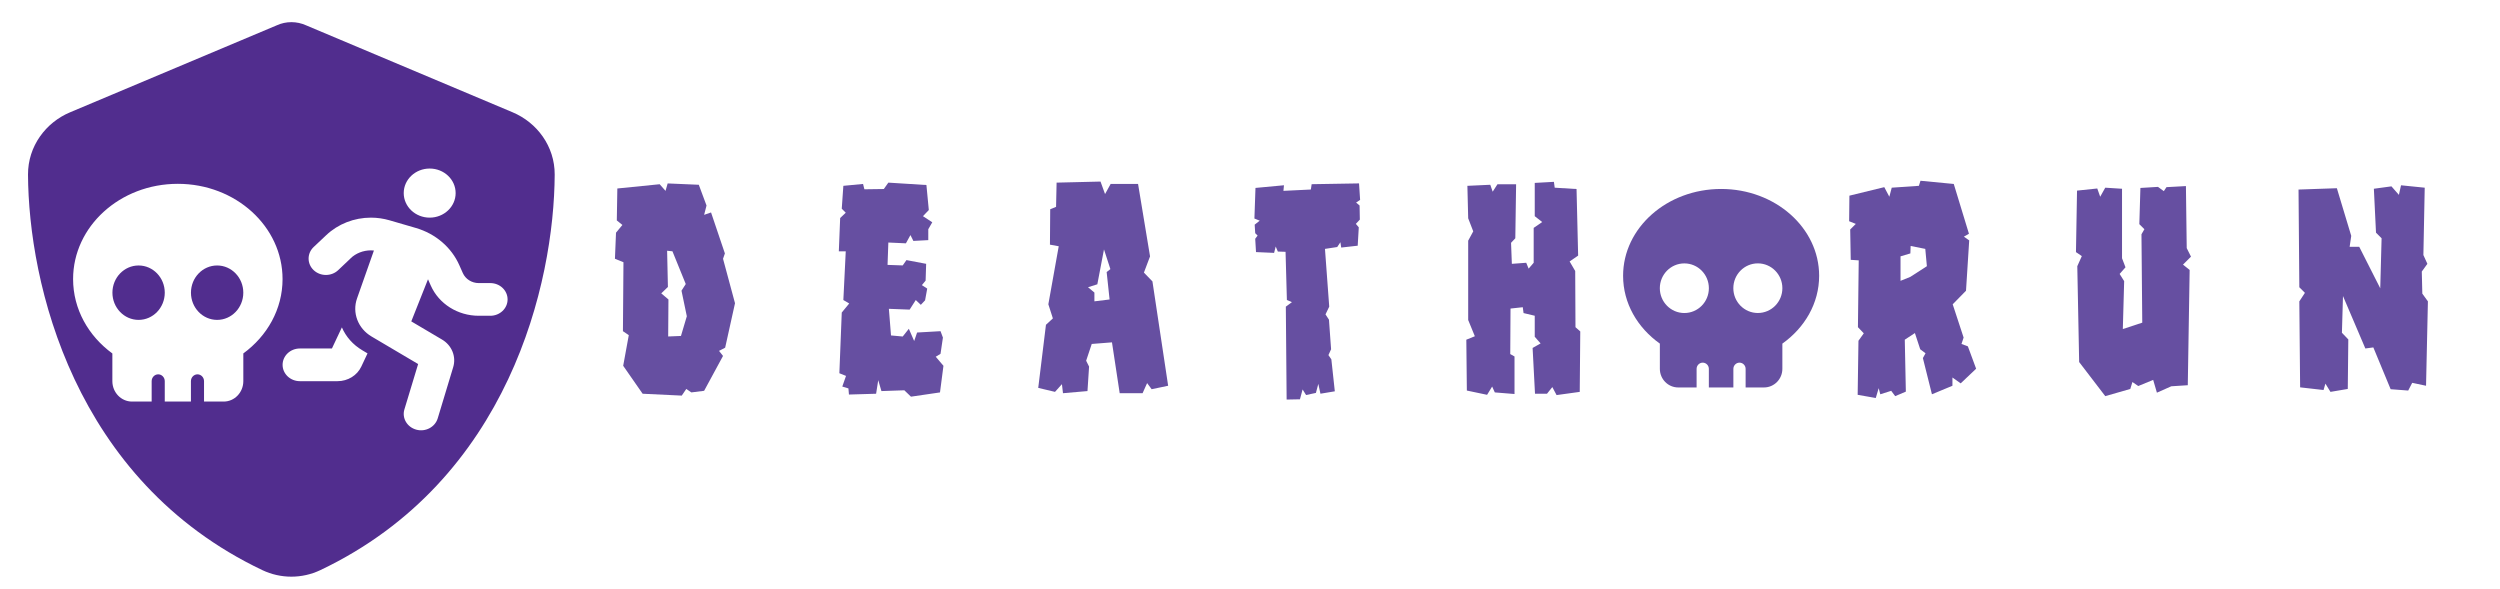 <?xml version="1.0" encoding="UTF-8"?>
<svg id="Layer_1" xmlns="http://www.w3.org/2000/svg" viewBox="0 0 939.07 221.42">
  <defs>
    <style>
      .cls-1 {
        fill: #6650a1;
      }

      .cls-2 {
        fill: #664fa1;
      }

      .cls-3 {
        fill: #512d8e;
      }
    </style>
  </defs>
  <g>
    <path class="cls-2" d="M241.39,147.9l-7.3-10.5,2.1-11.5-2.2-1.5.2-25.9-3.2-1.3.4-9.8,2.4-2.9-2.1-1.7.2-12,15.9-1.6,2.2,2.5.8-2.8,11.7.5,2.9,7.8-.9,3.5,2.6-.9,5.2,15.4-.7,2,4.5,16.7-3.7,16.7-2.3,1.2,1.5,1.9-7.1,13.1-4.8.6-1.9-1.3-1.7,2.5-14.7-.7ZM255.79,126.19l2.2-7.4-2-9.6,1.6-2.5-5-12.3-2-.2.3,13.6-2.5,2.4,2.7,2.3-.1,13.9,4.8-.2Z"/>
    <path class="cls-2" d="M339.69,146.6l-8.6.3-1.2-4.1-.8,5.1-10.2.3-.2-2.3-2.3-.7,1.4-4-2.5-1,.9-22.8,2.8-3.4-2.2-1.3.9-18.3h-2.6l.5-12.5,2.1-2-1.5-1.5.6-8.6,7.4-.7.5,2,7.3-.1,1.7-2.4,14.3.9.9,9.4-2.2,2.3,3.5,2.3-1.5,2.6v4.1l-5.6.3-1.1-2.2-1.7,3.1-6.6-.3-.3,8.4,5.7.2,1.4-2,7.4,1.4-.2,6.3-1.4,1.7,2,1.3-.8,4.4-1.6,1.7-1.9-1.8-2.3,3.6-7.8-.3.8,10,4.4.4,2.3-2.9,2,4.6,1.1-3.2,8.8-.5.9,2.4-.9,6.1-1.8,1.1,2.9,3.4-1.3,10-10.9,1.6-2.5-2.4Z"/>
    <path class="cls-2" d="M398.89,144.3l-2.6,2.9-6.3-1.5,2.9-23.7,2.6-2.4-1.7-5.3,3.9-21.8-3.3-.6.1-13.3,2.2-.9.2-9.1,16.5-.4,1.7,4.7,2.1-3.8h10.3l4.5,27.2-2.3,6.1,3.2,3.3,5.9,39.2-6.2,1.3-1.7-2.3-1.7,3.8h-8.6l-2.9-19.1-7.6.6-2.1,6.3,1.1,2.2-.6,9.2-9.2.8-.4-3.4ZM416.79,112.49l-1.1-10.3,1.4-1.1-2.4-7.4-2.5,13.1-3.5,1.1,2.4,2v3.3l5.7-.7Z"/>
    <path class="cls-2" d="M482.99,115.19l2.3-1.7-1.9-.8-.5-18.1-2.9-.1-.8-1.9-.6,2.4-6.8-.3-.3-5,.9-1.2-.9-.9-.2-3.2,1.9-1.5-2-.8.4-11.5,10.7-1-.2,2.1,10.3-.5.3-2,17.8-.3.4,6.2-1.5,1,1.3,1.1.1,5.3-1.5,1.6,1.1,1.3-.4,6.9-6.2.7-.3-2-1.2,1.8-4.6.7,1.6,21.7-1.4,2.9,1.3,2,.8,11.1-1,2.2,1.1,1.6,1.3,12-5.4.9-.8-3.7-.9,3.4-3.7.8-1.3-2.1-1,3.7-5,.1-.3-34.9Z"/>
    <path class="cls-2" d="M583.09,145.4l-2,2.5h-4.5l-.9-17.2,3-1.7-2.2-2.5v-7.9l-4.2-1-.3-2.2-4.6.5-.1,17.1,1.6.9v14.1l-7.4-.6-1-2.2-1.9,3.1-7.6-1.6-.2-19.1,3.2-1.3-2.5-6.1v-29.8l1.9-3.5-1.9-4.9-.3-12.2,8.6-.4.9,2.6,1.8-2.8h7l-.3,20.3-1.6,1.7.3,7.9,5.4-.4.9,2.2,1.9-2.2v-13.1l3.2-2.2-2.8-2.2v-12.5l7.2-.4.3,2.2,8.2.5.6,25-3.2,2.2,2.1,3.6.1,21.1,1.8,1.6-.2,22.7-8.7,1.2-1.6-3Z"/>
    <path class="cls-2" d="M697.79,148.3l.3-20.3,2-2.8-2.2-2.3.3-25.1-3-.2-.2-11.4,2.1-2.1-2.5-1,.1-9.6,13.1-3.2,1.9,3.6.9-3.4,10.2-.7.6-1.9,12.5,1.2,5.7,18.7-1.9,1.1,2,1.4-1.2,18.9-5,5.1,4.1,12.5-.8,2.4,2.4.9,3.1,8.4-5.8,5.5-3.1-2.2v3.1l-7.7,3.2-3.4-13.6,1-1.8-2-1.5-2-6.1-3.8,2.5.4,19.5-4,1.7-1.5-2-4.1,1.3-.6-2.3-1.1,3.7-6.8-1.2ZM717.59,103.99l6.2-4-.6-6.5-5.5-1.1-.1,2.8-3.7,1.1v9.2l3.7-1.5Z"/>
    <path class="cls-2" d="M780.99,136l-.7-36,1.7-3.8-2.2-1.5.4-23.1,7.6-.8,1.1,3.1,1.9-3.4,6.3.4v26.1l1.3,3.4-2.2,2.5,1.7,2.7-.5,18,7.3-2.4-.3-33.2,1.1-1.9-1.9-1.9.4-13.6,6.6-.4,2.2,1.6,1-1.5,7.3-.4.3,23.3,1.6,3.2-3,3,2.5,2-.7,43.3-6.2.4-5.4,2.4-1.4-4.8-5.6,2.3-2.2-1.5-.8,2.6-9.4,2.7-9.8-12.8Z"/>
    <path class="cls-2" d="M873.49,144.1l-.7,2.4-8.8-1-.3-32.3,2.1-3.2-2.1-2.1-.3-36.7,14.4-.5,5.4,17.9-.6,4.1h3.6l7.9,15.6.5-18.8-2.1-2.1-.8-16.5,6.6-.9,2.8,3.2.8-3.6,8.9.9-.5,25.3,1.5,3.3-2.1,2.9.2,8.3,2.1,2.9-.7,31.7-5.2-1.1-1.5,2.9-6.6-.5-6.5-15.7-3,.4-8.4-19.7-.4,13.8,2.4,2.5-.2,18.6-6.5,1.1-1.9-3.1Z"/>
  </g>
  <path class="cls-1" d="M669.51,129.07c8.41-5.99,13.81-15.16,13.81-25.47,0-18.02-16.48-32.62-36.82-32.62s-36.82,14.61-36.82,32.62c0,10.3,5.39,19.49,13.81,25.47v9.48c0,3.86,3.09,6.99,6.9,6.99h6.9v-6.99c0-1.28,1.04-2.33,2.3-2.33s2.3,1.05,2.3,2.33v6.99h9.21v-6.99c0-1.28,1.04-2.33,2.3-2.33s2.3,1.05,2.3,2.33v6.99h6.9c3.81,0,6.9-3.13,6.9-6.99v-9.48ZM623.48,108.26c0-5.15,4.12-9.32,9.21-9.32s9.21,4.17,9.21,9.32-4.12,9.32-9.21,9.32-9.21-4.17-9.21-9.32ZM660.3,98.93c5.08,0,9.21,4.17,9.21,9.32s-4.12,9.32-9.21,9.32-9.21-4.17-9.21-9.32,4.12-9.32,9.21-9.32Z"/>
  <g>
    <ellipse class="cls-3" cx="52.06" cy="109.94" rx="9.83" ry="10.22"/>
    <path class="cls-3" d="M192.58,42.19L114.97,9.51c-1.73-.78-3.63-1.19-5.52-1.19s-3.79.41-5.48,1.19L26.31,42.19c-9.07,3.8-15.83,12.68-15.79,23.4.21,40.58,17.02,114.82,88.04,148.57,6.88,3.27,14.88,3.27,21.76,0,71.02-33.75,87.83-107.99,88.04-148.57.04-10.72-6.72-19.59-15.79-23.4ZM161.4,63.31c5.39,0,9.75,4.13,9.75,9.22s-4.37,9.22-9.75,9.22-9.75-4.13-9.75-9.22,4.37-9.22,9.75-9.22ZM91.4,132.77v10.4c0,4.23-3.3,7.67-7.38,7.67h-7.38v-7.67c0-1.41-1.11-2.56-2.46-2.56s-2.46,1.15-2.46,2.56v7.67h-9.83v-7.67c0-1.41-1.11-2.56-2.46-2.56s-2.46,1.15-2.46,2.56v7.67h-7.38c-4.07,0-7.38-3.43-7.38-7.67v-10.4c-8.99-6.57-14.75-16.64-14.75-27.94,0-19.76,17.61-35.78,39.34-35.78s39.34,16.02,39.34,35.78c0,11.31-5.76,21.37-14.75,27.94ZM135.71,137.71c-1.56,3.32-5.06,5.47-8.92,5.47h-14.14c-3.6,0-6.5-2.75-6.5-6.14s2.91-6.14,6.5-6.14h12.03l3.74-7.93c1.5,3.48,4.14,6.53,7.7,8.62l1.93,1.15-2.34,4.97ZM184.16,118.61h-4.33c-7.88,0-14.97-4.47-18.02-11.35l-1.04-2.36-6.28,15.82,11.54,6.82c3.68,2.17,5.4,6.39,4.21,10.35l-5.83,19.28c-1,3.26-4.59,5.17-8.04,4.22-3.45-.94-5.46-4.34-4.47-7.6l5.16-17.05-17.51-10.35c-5.1-3.01-7.33-8.93-5.44-14.3l6.34-17.99c-.37-.04-.75-.06-1.14-.06-2.86,0-5.61,1.08-7.62,2.98l.02.02-4.69,4.44c-2.54,2.4-6.66,2.4-9.2,0s-2.54-6.3,0-8.7l4.71-4.44c4.45-4.22,10.5-6.59,16.8-6.59,2.38,0,4.73.35,6.99,1l9.89,2.88c7.39,2.15,13.39,7.3,16.35,14.04l1.28,2.88c1,2.28,3.37,3.78,5.99,3.78h4.33c3.6,0,6.5,2.75,6.5,6.14s-2.91,6.14-6.5,6.14Z"/>
    <ellipse class="cls-3" cx="81.56" cy="109.94" rx="9.83" ry="10.22"/>
  </g>
</svg>